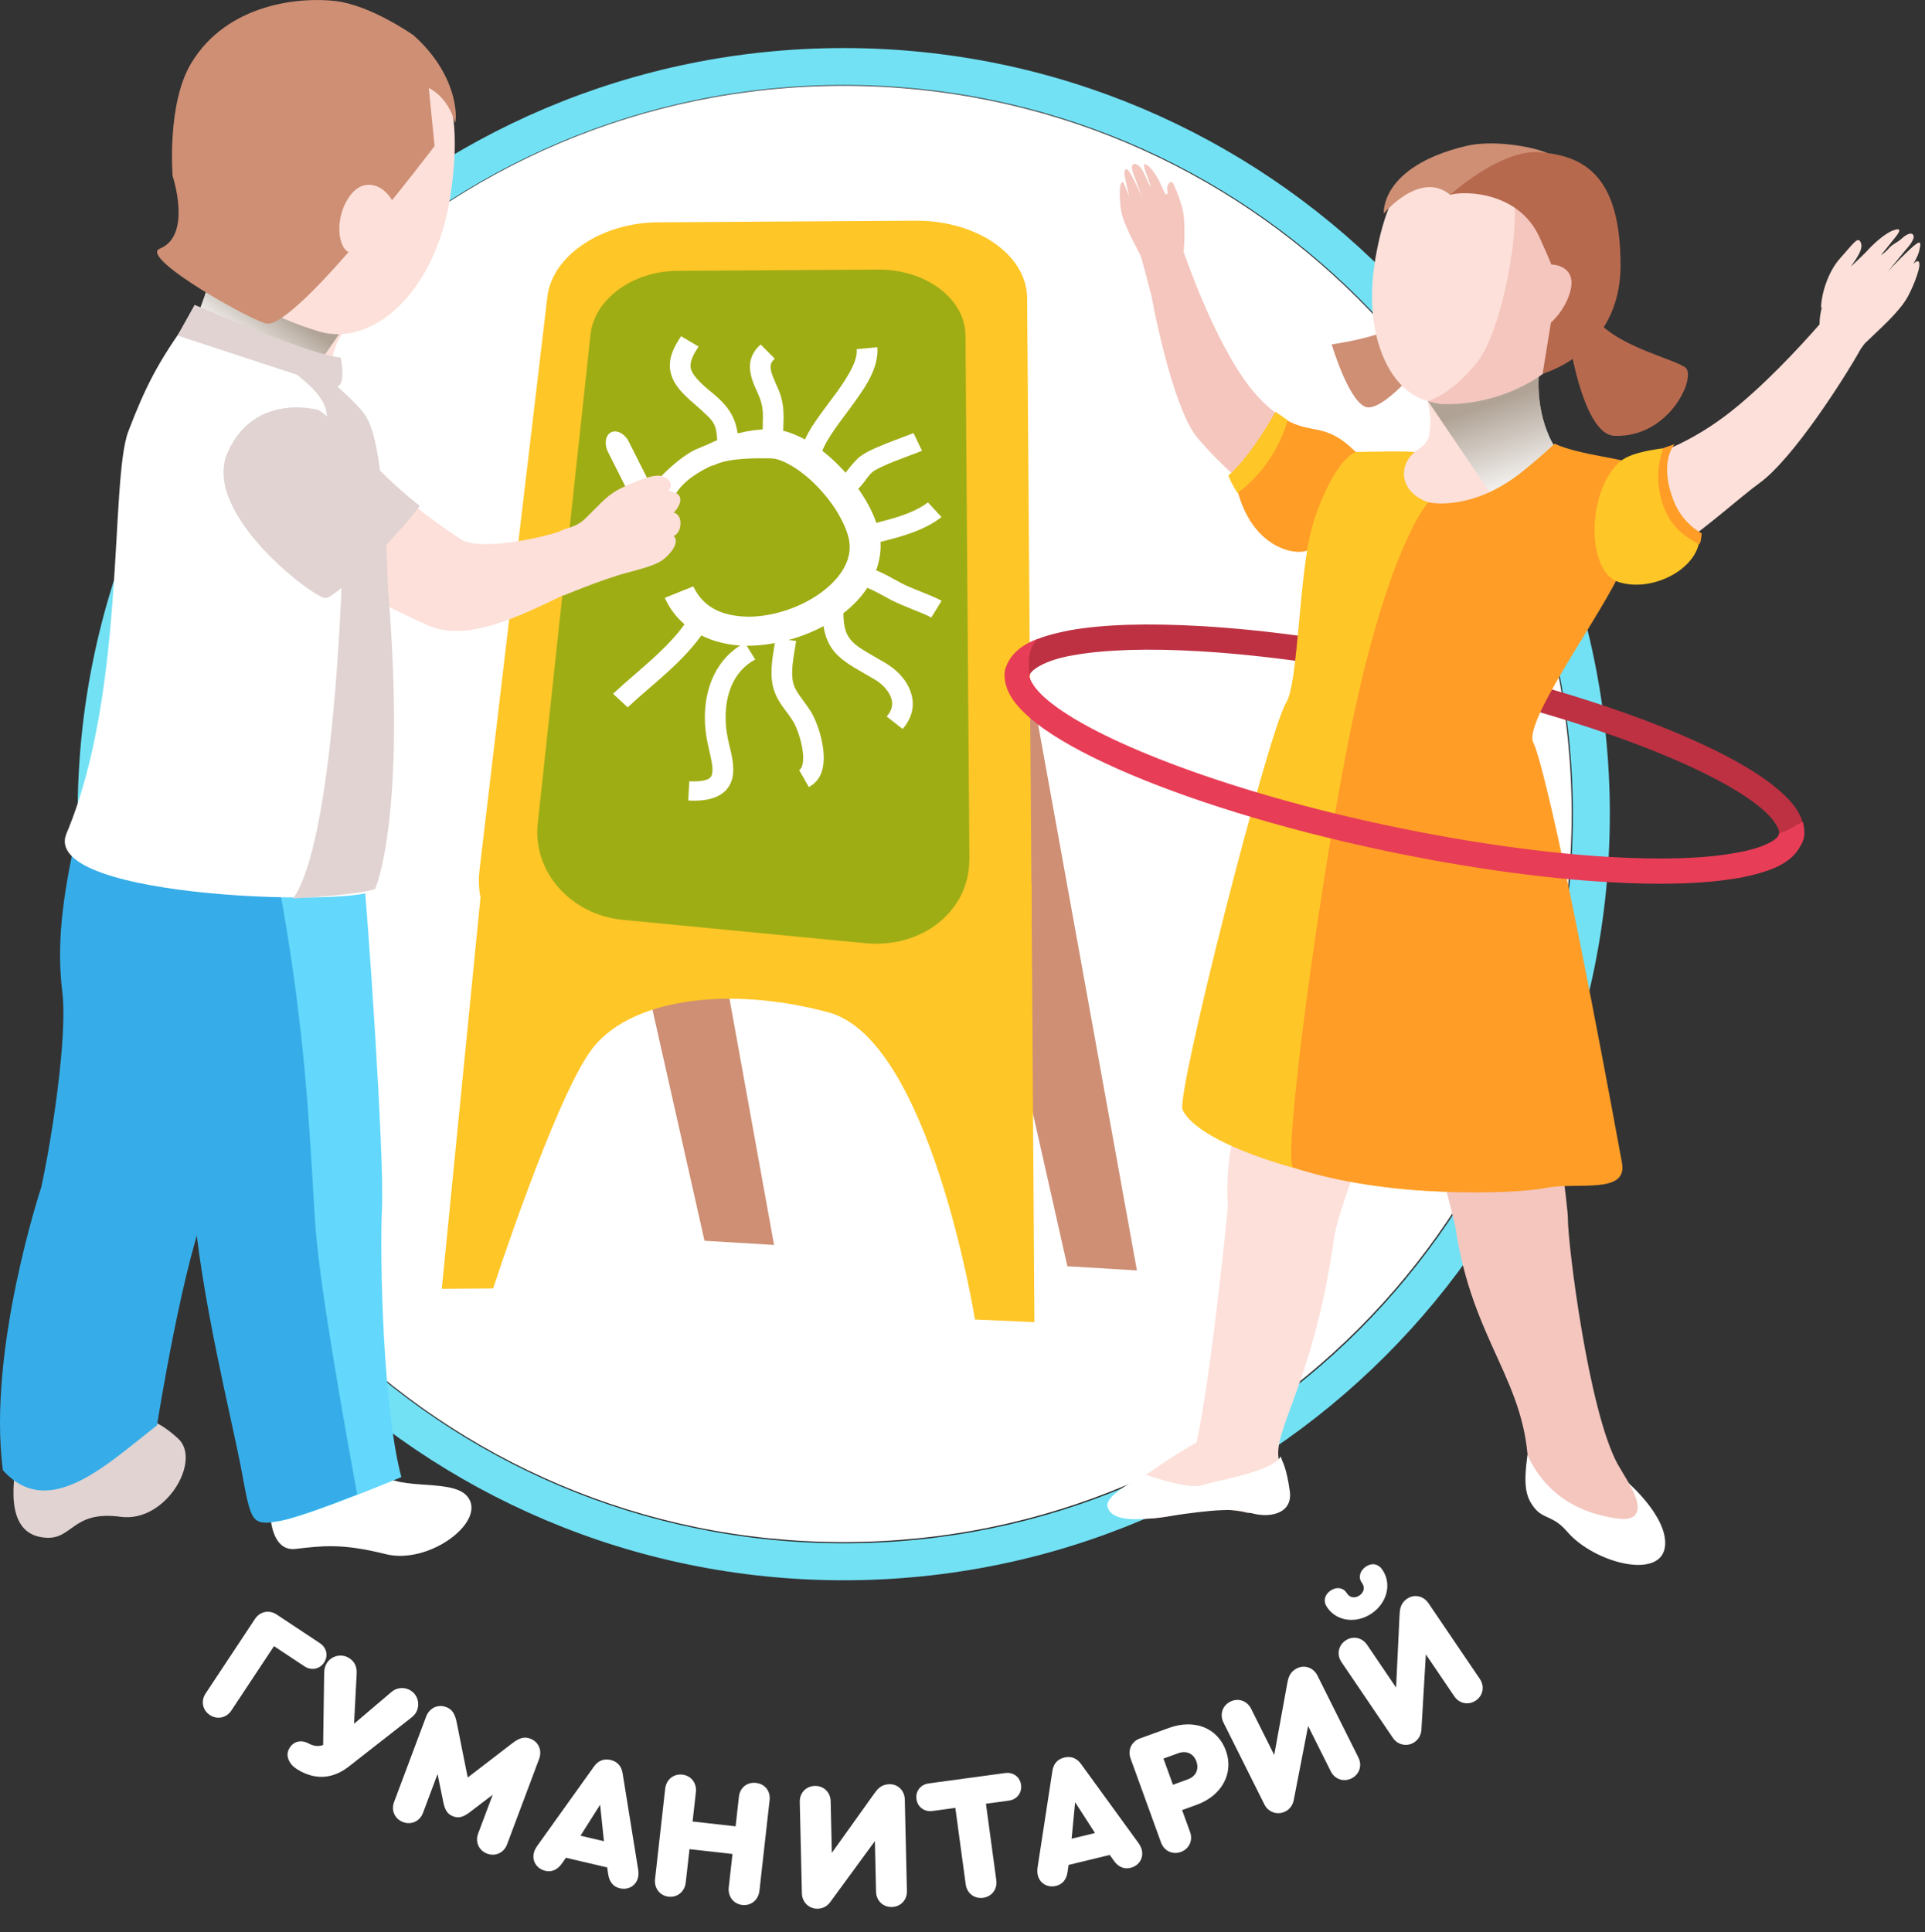 <?xml version="1.0" encoding="UTF-8"?> <svg xmlns="http://www.w3.org/2000/svg" width="268" height="269" viewBox="0 0 268 269" fill="none"><rect x="0" y="0" width="268" height="269" fill="#333333" stroke="none"/> <path d="M117.437 214.681C173.422 214.681 218.807 169.296 218.807 113.311C218.807 57.325 173.422 11.94 117.437 11.94C61.451 11.94 16.066 57.325 16.066 113.311C16.066 169.296 61.451 214.681 117.437 214.681Z" fill="white"></path> <path d="M10.811 113.345C10.811 54.434 58.555 6.691 117.466 6.691C176.362 6.691 224.121 54.45 224.121 113.345C224.121 172.257 176.362 220 117.466 220C58.555 220 10.811 172.241 10.811 113.345ZM15.957 113.345C15.957 141.38 27.31 166.742 45.697 185.13C64.07 203.502 89.431 214.854 117.481 214.854C145.516 214.854 170.878 203.502 189.25 185.13C207.622 166.742 218.975 141.395 218.975 113.345C218.975 85.311 207.622 59.949 189.25 41.561C170.878 23.189 145.516 11.837 117.481 11.837C89.447 11.837 64.085 23.189 45.697 41.561C27.325 59.934 15.957 85.295 15.957 113.345Z" fill="#72E1F4"></path> <path d="M141.691 85.183L158.281 176.865L148.599 176.282L139.296 134.966L141.691 85.183Z" fill="#CE8F74"></path> <path d="M91.174 81.634L107.764 173.317L98.081 172.734L88.778 131.417L91.174 81.634Z" fill="#CE8F74"></path> <path d="M143.605 122.875L144.011 184.064L135.735 183.696C135.735 183.696 129.512 144.775 115.368 140.948C101.211 137.12 87.346 139.11 82.201 146.334C77.055 153.558 68.652 179.375 68.652 179.375L61.504 179.425L67.474 119.073L143.593 122.887L143.605 122.875Z" fill="#FFC627"></path> <path d="M143.631 126.968C143.694 135.358 135.278 141.569 125 140.669L81.922 136.879C72.556 136.055 65.826 128.958 66.751 121.202L76.206 41.319C76.877 35.59 83.721 31.002 91.579 30.951L127.459 30.723C135.95 30.673 142.959 35.438 142.997 41.509L143.631 126.981V126.968Z" fill="#FFC627"></path> <path d="M134.949 119.63C135 126.778 128.435 132.089 120.399 131.303L86.725 128.058C79.4 127.349 74.14 121.291 74.862 114.675L82.213 46.54C82.746 41.661 88.081 37.745 94.228 37.707L122.262 37.529C128.891 37.491 134.379 41.56 134.417 46.73L134.962 119.63H134.949Z" fill="#9FAD15"></path> <path d="M92.555 83.231L96.522 81.635C97.941 84.638 100.628 85.804 104.215 85.855C107.447 85.855 111.147 84.676 113.885 82.8C116.661 80.912 118.321 78.491 118.296 76.172C118.296 75.982 118.295 75.805 118.27 75.64C118.118 73.903 116.762 71.141 114.772 68.821C112.82 66.477 110.235 64.525 108.194 63.942C107.966 63.866 107.51 63.803 106.952 63.803C105.254 63.79 101.477 63.739 99.45 64.74L98.943 64.892C92.922 67.744 93.315 71.001 93.29 71.736L89.019 71.153C89.564 68.188 94.076 63.967 96.687 62.649L98.6 61.838C101.275 60.533 104.304 59.772 106.952 59.76C107.84 59.76 108.701 59.848 109.538 60.102C112.858 61.141 115.811 63.549 118.169 66.325C120.501 69.126 122.237 72.269 122.567 75.26C122.592 75.576 122.605 75.881 122.605 76.185C122.3 84.41 112.63 89.771 104.215 89.898H104.025C99.412 89.898 94.646 87.883 92.555 83.231Z" fill="white"></path> <path d="M111.452 63.156C111.895 60.507 113.986 58.036 115.837 55.488C117.738 52.992 119.335 50.457 119.271 48.898C119.271 48.797 119.271 48.695 119.271 48.606L122.136 48.34C122.148 48.518 122.161 48.708 122.161 48.898C122.098 51.813 120.083 54.449 118.207 57.022C116.293 59.557 114.455 62.066 114.303 63.524L111.439 63.156H111.452Z" fill="white"></path> <path d="M95.812 111.456L95.964 108.769C96.192 108.769 96.408 108.782 96.611 108.782C98.03 108.782 98.626 108.49 98.841 108.287C99.044 108.097 99.183 107.819 99.196 107.159C99.196 106.222 98.803 104.815 98.512 103.446C98.258 102.293 98.132 101.076 98.132 99.859C98.132 95.918 99.589 91.71 103.695 89.48L105.14 91.811C102.238 93.37 101.021 96.45 101.021 99.859C101.021 100.886 101.135 101.925 101.351 102.926C101.604 104.156 102.086 105.639 102.086 107.159C102.086 108.173 101.82 109.377 100.818 110.252C99.817 111.114 98.398 111.469 96.623 111.469C96.37 111.469 96.104 111.469 95.825 111.443L95.812 111.456Z" fill="white"></path> <path d="M85.356 96.576C88.842 93.332 93.278 90.088 95.711 86.298L98.17 87.692C95.318 92.077 90.641 95.398 87.384 98.478L85.344 96.576H85.356Z" fill="white"></path> <path d="M99.906 62.624C99.766 58.771 99.716 58.961 96.775 56.325C94.722 54.589 93.278 53.03 93.252 50.888C93.252 49.519 93.861 48.226 94.824 46.807L97.257 48.252C96.408 49.481 96.129 50.318 96.129 50.888C96.104 51.674 96.712 52.65 98.702 54.322C101.756 56.718 102.922 58.619 102.783 62.624H99.893H99.906Z" fill="white"></path> <path d="M106.167 60.329C106.167 59.455 106.217 58.72 106.217 58.035C106.217 57.11 106.129 56.324 105.736 55.31C105.318 54.195 104.443 52.827 104.405 51.078C104.38 50.026 104.861 48.834 105.901 47.96L107.865 49.937C107.371 50.393 107.307 50.647 107.282 51.09C107.257 51.825 107.865 53.042 108.435 54.373C108.98 55.729 109.094 56.958 109.094 58.035C109.094 58.846 109.031 59.582 109.031 60.329C109.031 60.659 109.031 60.988 109.069 61.343L106.192 61.546C106.154 61.115 106.141 60.71 106.141 60.329H106.167Z" fill="white"></path> <path d="M116.357 66.755C117.611 66.502 117.649 65.577 119.462 63.777C120.45 62.928 121.895 62.358 123.467 61.711C125 61.103 126.559 60.558 127.18 60.292L128.359 62.751C127.548 63.093 126.065 63.612 124.595 64.195C123.162 64.74 121.679 65.475 121.477 65.704C120.387 66.553 119.969 68.53 117.142 69.341L116.357 66.743V66.755Z" fill="white"></path> <path d="M119.829 73.472C120.894 72.978 122.351 72.75 124.214 72.192C126.027 71.673 127.978 70.912 129.182 69.936L131.071 71.977C129.309 73.396 127.028 74.195 125.076 74.778C123.175 75.31 121.312 75.741 121.236 75.83L119.829 73.472Z" fill="white"></path> <path d="M124.126 83.561C122.275 82.585 120.919 81.698 119.246 81.406L119.791 78.758C122.225 79.201 123.885 80.367 125.52 81.204C127.066 82.015 129.334 82.712 131.096 83.637L129.651 85.969C128.321 85.247 126.027 84.524 124.126 83.561Z" fill="white"></path> <path d="M123.454 99.733C124.011 99.099 124.189 98.541 124.202 97.984C124.227 96.856 123.251 95.449 121.781 94.6C119.69 93.345 117.979 92.546 116.597 91.203C115.203 89.834 114.506 87.921 114.531 85.272L114.684 84.663L115.976 85.272H117.408C117.434 87.604 117.877 88.516 118.701 89.365C119.538 90.227 121.109 91.038 123.314 92.331C125.368 93.56 127.041 95.563 127.079 97.996C127.079 99.188 126.61 100.417 125.659 101.481L123.441 99.745L123.454 99.733Z" fill="white"></path> <path d="M111.274 107.185C111.49 107.121 111.832 106.614 111.819 105.499C111.845 103.763 110.945 101.215 110.4 100.392C109.5 98.871 107.852 97.515 107.485 94.879C107.421 94.448 107.409 94.029 107.409 93.624C107.409 91.913 107.776 90.252 107.992 88.846L110.843 89.239C110.603 90.734 110.286 92.28 110.286 93.624C110.286 93.953 110.298 94.257 110.336 94.549C110.514 96.146 111.604 97.058 112.884 99.048C113.733 100.455 114.658 103.053 114.684 105.499C114.684 106.957 114.316 108.668 112.605 109.567L111.249 107.185H111.274Z" fill="white"></path> <path d="M30.065 35.672C29.127 38.821 27.519 46.426 24.989 48.587C22.46 50.747 47.669 63.025 46.346 54.834C45.056 46.912 49.11 44.885 51.89 41.937C53.314 40.429 30.081 35.672 30.081 35.672H30.065Z" fill="#FCE0D9"></path> <path style="mix-blend-mode:multiply" d="M47.351 46.325L38.758 58.67L25.006 49.357C25.006 49.357 28.608 42.456 29.696 36.761C30.785 31.049 42.812 42.389 44.101 43.294C45.391 44.198 47.351 46.342 47.351 46.342V46.325Z" fill="url(#paint0_linear_729_240)"></path> <path d="M62.677 27.431C60.55 40.898 51.756 48.352 44.403 46.141C31.237 42.188 24.906 34.483 26.866 20.999C28.758 8.035 35.24 -1.848 47.183 0.715C59.143 3.278 65.424 10.112 62.677 27.431Z" fill="#FCE0D9"></path> <path d="M57.502 4.852C64.453 10.999 63.498 17.666 63.314 17.012C62.275 13.327 59.696 12.255 59.696 12.255L60.5 20.329C60.5 20.329 41.723 45.203 37.234 45.052C35.559 45.002 19.211 35.84 22.242 34.617C26.799 32.791 24.035 24.517 24.035 24.517C24.035 24.517 23.197 14.483 26.614 8.805C31.656 0.43 41.84 -0.441 46.731 0.145C51.622 0.731 57.485 4.852 57.485 4.852H57.502Z" fill="#CE8F74"></path> <path d="M28.976 157.579C28.39 164.397 18.122 199.94 15.911 200.577C12.059 201.666 16.782 192.738 24.839 200.309C28.088 203.357 23.08 212.017 16.799 211.163C10.082 210.259 10.149 214.295 6.431 214.078C0.936 213.776 1.573 207.21 2.461 202.587C3.348 197.981 12.93 157.261 12.544 154.313C12.142 151.365 28.976 157.579 28.976 157.579Z" fill="#E0D3D1"></path> <path d="M50.651 154.113C49.931 160.93 50.567 200.912 52.477 204.413C54.369 207.931 62.728 205.586 65.039 208.299C67.92 211.683 59.83 217.897 53.682 216.356C47.535 214.815 44.805 215.217 41.12 215.636C37.435 216.054 37.05 209.974 38.021 205.385C38.993 200.795 25.04 169.958 26.112 156.541C26.363 153.577 50.667 154.113 50.667 154.113H50.651Z" fill="white"></path> <path d="M16.079 101.835C13.482 108.049 13.365 104.297 10.903 114.984C8.441 125.671 7.938 131.969 8.675 138.099C9.429 144.213 7.218 158.534 5.744 165.285C5.744 165.285 -1.794 187.998 0.4 204.681C6.766 211.749 14.755 203.961 21.857 198.433C21.857 198.433 25.593 174.715 29.261 166.792C32.929 158.853 33.901 135.938 33.8 132.588C33.7 129.238 16.095 101.852 16.095 101.852L16.079 101.835Z" fill="#36ADE8"></path> <path d="M50.433 119.641C51.237 127.43 53.515 160.88 53.18 168.149C52.845 175.419 53.348 196.206 55.877 205.636C55.877 205.636 42.912 211.063 39.026 211.733C35.14 212.42 35.124 212.001 33.784 204.782C32.444 197.562 28.005 180.243 27.033 166.876C26.062 153.493 18.424 141.031 18.022 128.2C17.62 115.37 24.203 111.249 30.752 106.023C37.301 100.797 50.45 119.658 50.45 119.658L50.433 119.641Z" fill="#63D8FC"></path> <path d="M26.883 166.859C27.854 180.242 32.293 197.562 33.633 204.765C34.973 211.984 34.989 212.403 38.876 211.733C40.986 211.364 45.793 209.589 49.73 208.048C47.602 196.373 44.403 178.366 43.867 170.109C43.063 157.563 42.627 143.325 38.624 122.103C38.624 122.103 27.72 120.679 18.608 120.612C18.038 122.756 17.77 125.252 17.854 128.2C18.256 141.03 25.894 153.509 26.866 166.876L26.883 166.859Z" fill="#36ADE8"></path> <path d="M26.33 44.416C21.991 50.345 20.199 53.963 17.871 60.043C15.258 66.844 17.586 96.224 9.261 116.022C5.325 125.386 51.472 126.206 52.225 123.778C57.569 106.86 53.616 84.247 53.783 80.78C54.118 74.298 54.872 66.375 52.611 60.948C51.204 57.548 46.43 53.444 46.43 53.444L26.33 44.432V44.416Z" fill="white"></path> <path d="M55.056 28.855C53.934 25.789 50.567 24.248 48.44 27.665C46.312 31.082 47.284 35.521 49.227 35.186C51.17 34.851 55.056 28.855 55.056 28.855Z" fill="#FCE0D9"></path> <path d="M24.722 46.694L27.1 42.44C27.1 42.44 43.23 49.475 47.435 49.776C48.44 55.187 45.977 53.696 45.977 53.696L24.722 46.711V46.694Z" fill="#E0D3D1"></path> <path d="M91.581 73.115C90.778 73.513 89.687 72.922 89.124 71.806L84.657 62.943C84.093 61.827 84.282 60.594 85.071 60.187C85.874 59.788 86.973 60.365 87.536 61.481L92.004 70.344C92.567 71.46 92.378 72.693 91.589 73.1L91.581 73.115Z" fill="white"></path> <path d="M93.783 74.622C93.783 74.622 94.638 74.332 94.726 73.039C94.839 71.508 93.747 71.344 93.747 71.344C93.747 71.344 93.974 71.323 94.414 70.552C95.583 68.46 93.052 68.356 93.052 68.356C93.721 67.429 93.349 66.778 92.256 66.322C91.177 65.874 88.673 66.935 86.682 67.855C84.691 68.774 83.835 69.882 81.575 72.104C80.109 73.55 78.904 73.379 77.734 74.066C72.373 75.667 66.096 76.352 64.219 75.116C53.852 68.333 51.386 63.997 44.386 58.206C44.386 58.206 32.333 54.513 33.723 65.364C34.737 73.281 47.663 81.824 59.638 87.089C64.976 89.451 72.391 85.779 78.421 82.86L78.424 82.92C78.424 82.92 83.927 80.623 87.282 79.737C91.249 78.708 91.995 78.275 92.829 77.466C94.917 75.434 93.762 74.59 93.762 74.59L93.783 74.622Z" fill="#FCE0D9"></path> <path d="M44.319 57.074C46.88 58.503 51.743 65.263 58.452 70.431C54.88 75.147 46.837 83.145 45.341 83.267C43.845 83.389 27.947 71.457 31.683 62.997C35.418 54.538 44.319 57.074 44.319 57.074Z" fill="#E0D3D1"></path> <path d="M41.371 52.188C43.381 53.796 45.106 55.421 45.441 57.364C45.776 59.307 47.837 71.819 47.72 76.844C47.602 81.869 46.447 117.095 40.819 125.084C50.584 124.515 52.225 123.761 52.225 123.761C52.225 123.761 56.664 113.996 54.018 81.953C53.415 63.394 51.941 59.776 51.053 58.134C50.165 56.493 46.43 53.361 46.43 53.361L41.371 52.188Z" fill="#E0D3D1"></path> <path d="M180.428 126.691C171.824 155.264 170.519 160.251 170.948 168.063C170.948 168.063 168.785 190.409 166.605 200.814C166.605 200.814 162.476 202.994 156.2 207.767C154.532 209.022 154.614 212.936 164.227 210.806C170.09 209.501 173.558 210.591 173.558 210.591C173.558 210.591 180.709 211.681 178.116 203.44C176.878 199.509 182.889 192.589 185.713 172.423C186.622 165.883 196.564 145.734 195.359 133.248C195.028 129.796 180.428 126.708 180.428 126.708V126.691Z" fill="#FCE0D9"></path> <path d="M178.298 202.763C177.241 204.877 169.198 206.149 167.298 206.776C165.399 207.404 159.47 205.29 159.47 205.29C159.47 205.29 153.755 208.032 154.185 209.733C154.614 211.417 156.943 211.847 161.584 211.219C166.241 210.592 171.328 209.716 173.971 210.575C176.613 211.434 179.999 210.806 179.569 207.619C179.14 204.448 178.529 203.407 178.529 203.407L178.298 202.747V202.763Z" fill="white"></path> <path d="M213.03 131.976C213.03 131.976 218.282 166.23 218.282 169.698C218.282 173.166 221.123 196.272 225.186 203.786C229.084 210.294 232.139 215.777 227.135 216.157C221.866 216.553 212.816 207.156 212.783 204.81C212.634 192.259 204.971 186.924 202.625 170.821C199.587 157.807 192.633 135.164 192.633 135.164L213.03 131.976Z" fill="#F4C6BE"></path> <path d="M226.606 206.363C227.911 208.163 229.381 211.863 225.483 211.433C221.569 211.004 215.673 209.171 212.651 202.548C212.089 206.776 212.37 208.361 213.641 209.947C214.88 211.499 216.234 210.954 218.183 213.233C221.949 217.643 231.561 220.104 231.825 215.034C232.04 211.02 226.606 206.363 226.606 206.363Z" fill="white"></path> <path d="M156.332 25.384C156.464 25.384 157.092 27.119 157.207 27.366C157.108 26.821 156.596 24.773 156.563 24.427C156.481 23.535 156.761 22.94 157.62 24.575C158.479 26.227 159.024 27.548 159.024 27.548C159.024 27.548 158.083 24.972 157.967 24.674C157.851 24.377 157.372 23.27 157.686 22.94C158 22.61 158.694 23.039 159.008 23.634C159.321 24.228 159.338 24.212 159.718 25.104C159.965 25.682 160.279 26.078 160.279 26.078C160.279 26.078 159.586 24.162 159.404 23.65C159.239 23.138 159.074 22.478 159.883 23.122C160.692 23.766 161.551 25.467 161.782 26.062C161.848 26.243 162.046 26.623 162.278 27.069C162.377 27.036 162.476 27.003 162.575 26.953C162.443 26.293 162.459 25.748 162.839 25.418C163.203 25.104 163.417 25.632 163.863 26.772C163.913 26.821 164.689 28.886 164.805 30.058C164.805 30.075 164.805 30.091 164.805 30.108C165.036 32.519 164.788 35.063 164.788 35.063C164.788 35.063 168.966 47.433 173.987 53.874C178.232 59.324 184.177 61.438 190.453 63.387C190.453 63.387 195.259 72.322 188.29 74.023C181.32 75.724 170.255 65.303 166.588 60.794C163.88 57.458 161.386 47.053 160.213 40.728H160.18C160.18 40.728 158.958 35.905 158.76 35.525C157.901 33.791 156.415 31.231 156.084 29.332C155.853 28.011 155.737 25.302 156.299 25.352L156.332 25.384Z" fill="#F4C6BE"></path> <path d="M188.736 62.924C184.574 58.713 182.609 60.546 178.942 58.383C177.257 61.339 173.574 68.011 172.319 68.424C174.615 76.996 181.419 77.59 182.476 76.319C183.533 75.047 188.752 62.908 188.752 62.908L188.736 62.924Z" fill="#FF9D27"></path> <path d="M215.557 46.904C212.667 52.685 214.996 61.405 216.532 62.132C217.886 62.792 212.105 71.05 206.226 72.537C201.469 73.742 192.419 67.02 194.054 64.46C194.549 63.684 198.496 62.825 198.926 60.777C199.95 55.823 196.944 51.496 195.672 48.803C194.946 47.268 215.557 46.888 215.557 46.888V46.904Z" fill="#FCE0D9"></path> <path style="mix-blend-mode:multiply" d="M197.985 54.633L209.826 72.09L216.647 62.511C216.647 62.511 213.212 57.804 214.484 50.025C215.244 45.335 203.088 51.363 201.849 51.743C200.627 52.123 197.968 54.617 197.968 54.617L197.985 54.633Z" fill="url(#paint1_linear_729_240)"></path> <path d="M192.931 46.062C190.47 47.218 185.4 47.945 185.4 47.945C185.4 47.945 187.646 55.542 190.024 56.615C192.419 57.705 198.695 49.827 198.695 49.827L195.078 44.625L192.914 46.078L192.931 46.062Z" fill="#CE8F74"></path> <path d="M191.444 36.218C189.578 47.218 193.971 55.823 200.247 56.037C211.494 56.434 222.18 48.903 223.452 37.804C224.74 26.722 219.207 22.758 209.281 21.602C199.355 20.446 193.855 22.048 191.444 36.202V36.218Z" fill="#FCE0D9"></path> <path d="M200.544 56.236C200.297 56.236 199.306 56.021 198.827 55.839C199.884 55.443 202.411 54.419 205.598 50.505C209.298 45.963 211.841 30.521 210.569 27.333L216.069 26.177C216.069 26.177 223.154 32.948 223.369 33.576C223.452 33.84 222.874 38.085 222.163 42.907C218.778 51.231 210.024 56.582 200.544 56.252V56.236Z" fill="#F4C6BE"></path> <path d="M251.198 116.204C251.264 113.462 249.398 111.364 246.755 109.25C244.047 107.153 240.248 105.039 235.525 102.941C226.111 98.746 213.064 94.667 198.381 91.562C187.051 89.167 176.349 87.698 167.332 87.169C159.916 86.74 153.64 86.905 148.95 87.747C144.375 88.639 140.874 89.911 139.916 93.362L143.351 94.089C143.268 93.478 145.234 91.892 149.561 91.199C153.789 90.439 159.883 90.241 167.1 90.67C175.92 91.199 186.457 92.636 197.638 94.998C219.323 99.556 237.49 106.476 244.575 112.025C246.97 113.842 247.796 115.477 247.68 116.005C247.68 116.005 247.68 116.088 247.664 116.154L251.083 116.881C251.116 116.683 251.165 116.468 251.182 116.22L251.198 116.204Z" fill="#BD3142"></path> <path d="M188.736 62.925C186.209 64.014 183.682 69.712 182.658 73.412C180.825 80.002 180.775 94.965 179.074 97.789C176.481 102.116 163.665 152.555 164.639 154.52C167.893 161.028 193.426 166.808 202.972 165.652C202.972 165.652 205.681 70.835 201.023 70.373C195.094 69.795 194.219 65.237 196.911 62.99C197.241 62.71 188.736 62.925 188.736 62.925Z" fill="#FFC627"></path> <path d="M216.433 61.768C219.752 63.354 226.606 63.866 228.489 64.89C229.133 65.237 225.615 64.51 223.733 69.217C220.875 76.352 226.045 77.838 225.995 78.267C225.566 82.033 211.792 100.299 213.476 103.404C214.203 104.742 217.358 115.857 225.814 161.886C226.639 166.346 219.521 164.512 215.194 165.388C210.85 166.246 192.848 166.874 180.049 162.53C178.447 161.985 183.88 120.977 188.505 99.391C193.641 75.443 198.844 69.927 198.844 69.927C198.844 69.927 204.921 71.397 212.155 65.484C215.343 62.875 216.416 61.768 216.416 61.768H216.433Z" fill="#FF9D27"></path> <path d="M226.177 64.626C229.282 63.651 234.236 62.379 240.248 57.854C245.285 54.039 250.62 48.242 253.312 45.17C253.312 44.262 253.461 43.436 253.659 42.726C253.576 42.841 253.527 42.907 253.527 42.907C253.543 41.008 254.452 37.887 256.186 35.954C257.936 34.022 258.581 32.948 258.993 33.626C259.39 34.303 258.993 35.145 258.349 36.136C258.217 36.318 257.986 36.681 257.672 37.127C258.663 36.169 259.72 35.195 260.017 34.848C260.562 34.22 262.346 32.486 263.618 32.057C264.873 31.627 264.394 32.354 263.965 32.915C263.535 33.477 261.867 35.525 261.867 35.525C261.867 35.525 262.429 35.194 262.974 34.567C263.519 33.939 264.113 33.807 264.757 33.213C265.401 32.618 266.161 32.238 266.392 32.783C266.64 33.328 265.567 34.484 265.302 34.798C265.022 35.112 262.792 37.87 262.792 37.87C262.792 37.87 264.014 36.466 265.781 34.815C267.532 33.163 267.515 33.642 267.152 35.079C267.037 35.508 266.739 36.119 266.376 36.747C266.624 36.483 266.855 36.318 267.02 36.367C267.73 36.549 266.425 39.802 265.583 41.338C264.378 43.518 261.454 46.012 259.654 47.779C259.571 47.862 259.34 48.176 259.043 48.605C256.747 52.718 249.613 63.882 244.955 67.251C239.835 70.968 227.828 82.826 223.815 78.383C220.974 75.245 226.193 64.675 226.193 64.675L226.177 64.626Z" fill="#FCE0D9"></path> <path d="M201.899 27.118C197.704 23.65 192.65 29.728 192.65 29.728C192.65 29.728 192.072 23.221 204.079 20.331C208.868 19.174 216.234 21.057 216.234 21.916C216.234 22.775 201.915 27.118 201.915 27.118H201.899Z" fill="#CE8F74"></path> <path d="M201.899 27.119C203.914 26.541 211.445 26.656 214.335 33.048C216.366 37.523 215.92 36.813 215.92 36.813C215.92 36.813 220.066 36.813 218.381 41.289C217.506 43.601 215.92 44.906 215.92 44.906L214.764 52.024C214.764 52.024 225.615 49.101 225.615 36.945C225.615 24.79 220.842 21.619 214.186 21.189C208.819 20.843 201.899 27.119 201.899 27.119Z" fill="#B7694E"></path> <path d="M223.022 45.335C226.491 48.523 232.866 49.959 234.6 51.132C236.284 52.255 232.568 60.959 224.757 60.678C220.628 60.529 218.679 48.523 218.679 48.523L223.022 45.335Z" fill="#B7694E"></path> <path d="M179.256 58.482L177.571 57.326C177.571 57.326 174.285 63.354 171.015 66.211C171.444 67.367 172.286 68.639 172.286 68.639C172.286 68.639 177.357 65.253 179.272 58.482H179.256Z" fill="#FFC627"></path> <path d="M231.693 62.396C229.86 66.988 232.783 75.196 236.598 75.295C235.971 79.523 229.728 82.496 225.285 81.009C220.842 79.523 220.842 68.276 225.632 64.196C227.234 62.826 231.693 62.396 231.693 62.396Z" fill="#FFC627"></path> <path d="M233.13 61.834L231.611 62.363C231.611 62.363 229.596 66.624 232.139 71.711C233.46 74.337 236.152 75.526 236.483 75.724C236.813 75.922 236.912 74.238 236.912 74.238C236.912 74.238 234.27 72.966 232.998 69.696C230.884 64.229 233.146 61.834 233.146 61.834H233.13Z" fill="#FF9D27"></path> <path d="M242.098 122.232C246.095 121.439 249.282 120.382 250.636 117.806C250.802 117.492 251.512 116.666 251.016 114.503C250.983 114.222 248.985 115.675 247.878 115.956L247.647 116.088C247.73 116.699 245.797 118.07 241.454 118.764C237.226 119.54 231.131 119.722 223.914 119.292C215.095 118.764 204.558 117.327 193.377 114.965C171.692 110.407 153.524 103.487 146.439 97.938C144.028 96.104 143.219 94.486 143.334 93.957V93.875C143.004 91.513 143.45 89.845 144.474 88.953C140.444 90.406 139.948 93.099 139.849 93.743C139.783 96.484 141.65 98.582 144.292 100.696C147.001 102.793 150.816 104.907 155.523 107.005C164.937 111.2 177.984 115.296 192.65 118.401C203.996 120.795 214.682 122.265 223.716 122.794C231.131 123.24 237.407 123.058 242.098 122.216V122.232Z" fill="#E83D56"></path> <path d="M44.537 228.756L38.514 224.766C37.471 224.076 36.19 224.336 35.499 225.378L28.625 235.758C27.934 236.8 28.195 238.082 29.216 238.759C30.237 239.435 31.519 239.175 32.209 238.132L38.146 229.17L42.398 231.986C43.335 232.607 44.5 232.389 45.121 231.451C45.728 230.534 45.496 229.391 44.537 228.756Z" fill="white"></path> <path d="M57.033 235.269C56.215 234.837 55.229 234.939 54.523 235.527L49.292 239.975L49.658 232.96C49.715 231.888 49.228 231.15 48.455 230.742C47.371 230.17 45.998 230.576 45.414 231.681C45.228 232.035 45.128 232.491 45.13 232.916L44.988 242.933C44.323 243.176 43.665 243.083 43.024 242.745L42.958 242.71C41.874 242.138 40.783 242.438 40.246 243.455C39.92 244.074 39.962 244.69 40.372 245.359C40.642 245.812 41.114 246.203 41.866 246.6C44.077 247.767 46.372 247.649 48.591 245.909L57.114 239.241C57.546 238.904 57.786 238.663 57.949 238.353C58.545 237.226 58.139 235.853 57.033 235.269Z" fill="white"></path> <path d="M73.822 242.045C73.003 241.737 72.292 241.924 71.233 242.755L65.116 247.456L63.602 239.892C63.351 238.569 62.938 237.961 62.119 237.653C60.949 237.214 59.772 237.787 59.324 238.981L54.863 250.872C54.424 252.042 54.965 253.233 56.112 253.663C57.258 254.094 58.45 253.553 58.889 252.382L60.917 246.975L61.727 250.937C61.955 252.038 62.338 252.582 63.087 252.863C63.836 253.144 64.483 252.986 65.379 252.307L68.595 249.856L66.566 255.263C66.127 256.433 66.668 257.624 67.815 258.055C68.962 258.485 70.153 257.944 70.592 256.774L75.053 244.883C75.501 243.689 74.993 242.484 73.822 242.045Z" fill="white"></path> <path d="M88.848 260.296L86.682 246.871C86.528 245.885 85.961 245.238 85.012 245.015C84.063 244.793 83.267 245.12 82.691 245.935L74.78 256.995C74.549 257.326 74.39 257.674 74.321 257.966C74.053 259.11 74.729 260.167 75.922 260.447C76.822 260.659 77.624 260.307 78.247 259.401L78.788 258.629L84.532 259.976L84.673 260.908C84.828 261.997 85.39 262.668 86.29 262.88C87.483 263.16 88.559 262.513 88.827 261.369C88.896 261.077 88.909 260.695 88.848 260.296ZM83.55 251.246L84.079 256.326L80.817 255.561L83.55 251.246Z" fill="white"></path> <path d="M93.084 264.05C94.302 264.187 95.327 263.346 95.469 262.079L95.991 257.433L101.978 258.105L101.456 262.751C101.314 264.018 102.128 265.065 103.345 265.202C104.562 265.338 105.587 264.498 105.73 263.231L107.146 250.61C107.289 249.343 106.495 248.348 105.252 248.209C104.01 248.069 103.015 248.863 102.873 250.13L102.41 254.254L96.423 253.582L96.88 249.508C97.022 248.241 96.234 247.196 94.992 247.057C93.75 246.917 92.749 247.761 92.607 249.028L91.196 261.599C91.054 262.866 91.867 263.913 93.084 264.05Z" fill="white"></path> <path d="M123.817 248.388C122.642 248.415 122.133 249.102 121.624 249.814L115.811 257.951L115.644 250.753C115.615 249.503 114.669 248.6 113.444 248.628C112.22 248.656 111.316 249.603 111.345 250.852L111.641 263.599C111.669 264.824 112.641 265.751 113.84 265.724C114.54 265.707 115.158 265.393 115.618 264.757L121.8 256.312L121.963 263.36C121.992 264.609 122.938 265.513 124.163 265.484C125.387 265.456 126.291 264.51 126.262 263.26L125.966 250.514C125.938 249.289 125.016 248.36 123.817 248.388Z" fill="white"></path> <path d="M136.87 264.205C138.083 264.04 138.876 262.999 138.708 261.76L137.263 251.108L140.458 250.674C141.573 250.523 142.304 249.591 142.153 248.477C142.005 247.387 141.077 246.68 139.937 246.835L129.285 248.28C128.17 248.431 127.439 249.363 127.587 250.453C127.738 251.568 128.691 252.271 129.806 252.12L133.002 251.686L134.447 262.338C134.615 263.577 135.656 264.369 136.87 264.205Z" fill="white"></path> <path d="M158.495 256.575L150.5 245.575C149.918 244.765 149.12 244.444 148.172 244.674C147.225 244.904 146.662 245.555 146.516 246.542L144.452 259.983C144.395 260.382 144.41 260.764 144.481 261.056C144.758 262.198 145.839 262.836 147.03 262.547C147.929 262.329 148.485 261.654 148.632 260.563L148.766 259.63L154.499 258.239L155.046 259.007C155.676 259.909 156.48 260.254 157.379 260.036C158.57 259.747 159.238 258.684 158.961 257.542C158.89 257.251 158.729 256.904 158.495 256.575ZM149.681 250.893L152.447 255.187L149.191 255.977L149.681 250.893Z" fill="white"></path> <path d="M164.402 257.822C165.554 257.405 166.108 256.22 165.682 255.045L164.575 251.989L166.62 251.248C170.122 249.979 171.804 246.843 170.671 243.717C169.521 240.544 166.293 239.268 162.744 240.554L158.701 242.019C157.526 242.445 156.972 243.63 157.398 244.805L161.64 256.51C162.066 257.685 163.251 258.24 164.402 257.822ZM163.297 248.464L161.977 244.821L164.045 244.071C165.173 243.662 166.166 244.127 166.558 245.208C166.958 246.313 166.494 247.305 165.366 247.714L163.297 248.464Z" fill="white"></path> <path d="M180.564 232.259C179.513 232.784 179.345 233.622 179.189 234.483L177.397 244.322L174.179 237.881C173.62 236.763 172.379 236.349 171.283 236.896C170.188 237.444 169.774 238.685 170.332 239.803L176.032 251.208C176.579 252.304 177.854 252.729 178.927 252.193C179.553 251.88 179.978 251.332 180.124 250.561L182.116 240.287L185.268 246.593C185.826 247.711 187.067 248.125 188.163 247.578C189.259 247.03 189.673 245.789 189.114 244.671L183.415 233.266C182.867 232.17 181.638 231.722 180.564 232.259Z" fill="white"></path> <path d="M190.961 224.62C193.113 223.16 193.785 220.499 192.48 218.575L192.424 218.492C191.89 217.706 190.987 217.533 190.16 218.094C189.332 218.656 189.083 219.58 189.546 220.263L189.644 220.407C190.051 221.007 189.884 221.695 189.263 222.116C188.642 222.537 187.941 222.439 187.534 221.839L187.436 221.694C186.973 221.011 186.043 220.887 185.236 221.434C184.408 221.995 184.194 222.926 184.727 223.713L184.783 223.795C186.088 225.719 188.809 226.079 190.961 224.62ZM195.909 222.562C194.937 223.222 194.881 224.075 194.84 224.949L194.365 234.938L190.323 228.979C189.621 227.945 188.337 227.698 187.323 228.386C186.309 229.074 186.063 230.358 186.764 231.393L193.921 241.945C194.609 242.959 195.928 243.212 196.921 242.538C197.501 242.145 197.85 241.546 197.892 240.762L198.509 230.315L202.466 236.149C203.168 237.184 204.453 237.43 205.466 236.742C206.48 236.055 206.726 234.77 206.025 233.735L198.868 223.184C198.18 222.17 196.902 221.889 195.909 222.562Z" fill="white"></path> <defs> <linearGradient id="paint0_linear_729_240" x1="33.019" y1="49.192" x2="41.205" y2="38.063" gradientUnits="userSpaceOnUse"> <stop stop-color="white"></stop> <stop offset="0.64" stop-color="#B0A396"></stop> </linearGradient> <linearGradient id="paint1_linear_729_240" x1="212.122" y1="69.151" x2="205.169" y2="48.853" gradientUnits="userSpaceOnUse"> <stop stop-color="white"></stop> <stop offset="0.64" stop-color="#B0A396"></stop> </linearGradient> </defs> </svg> 